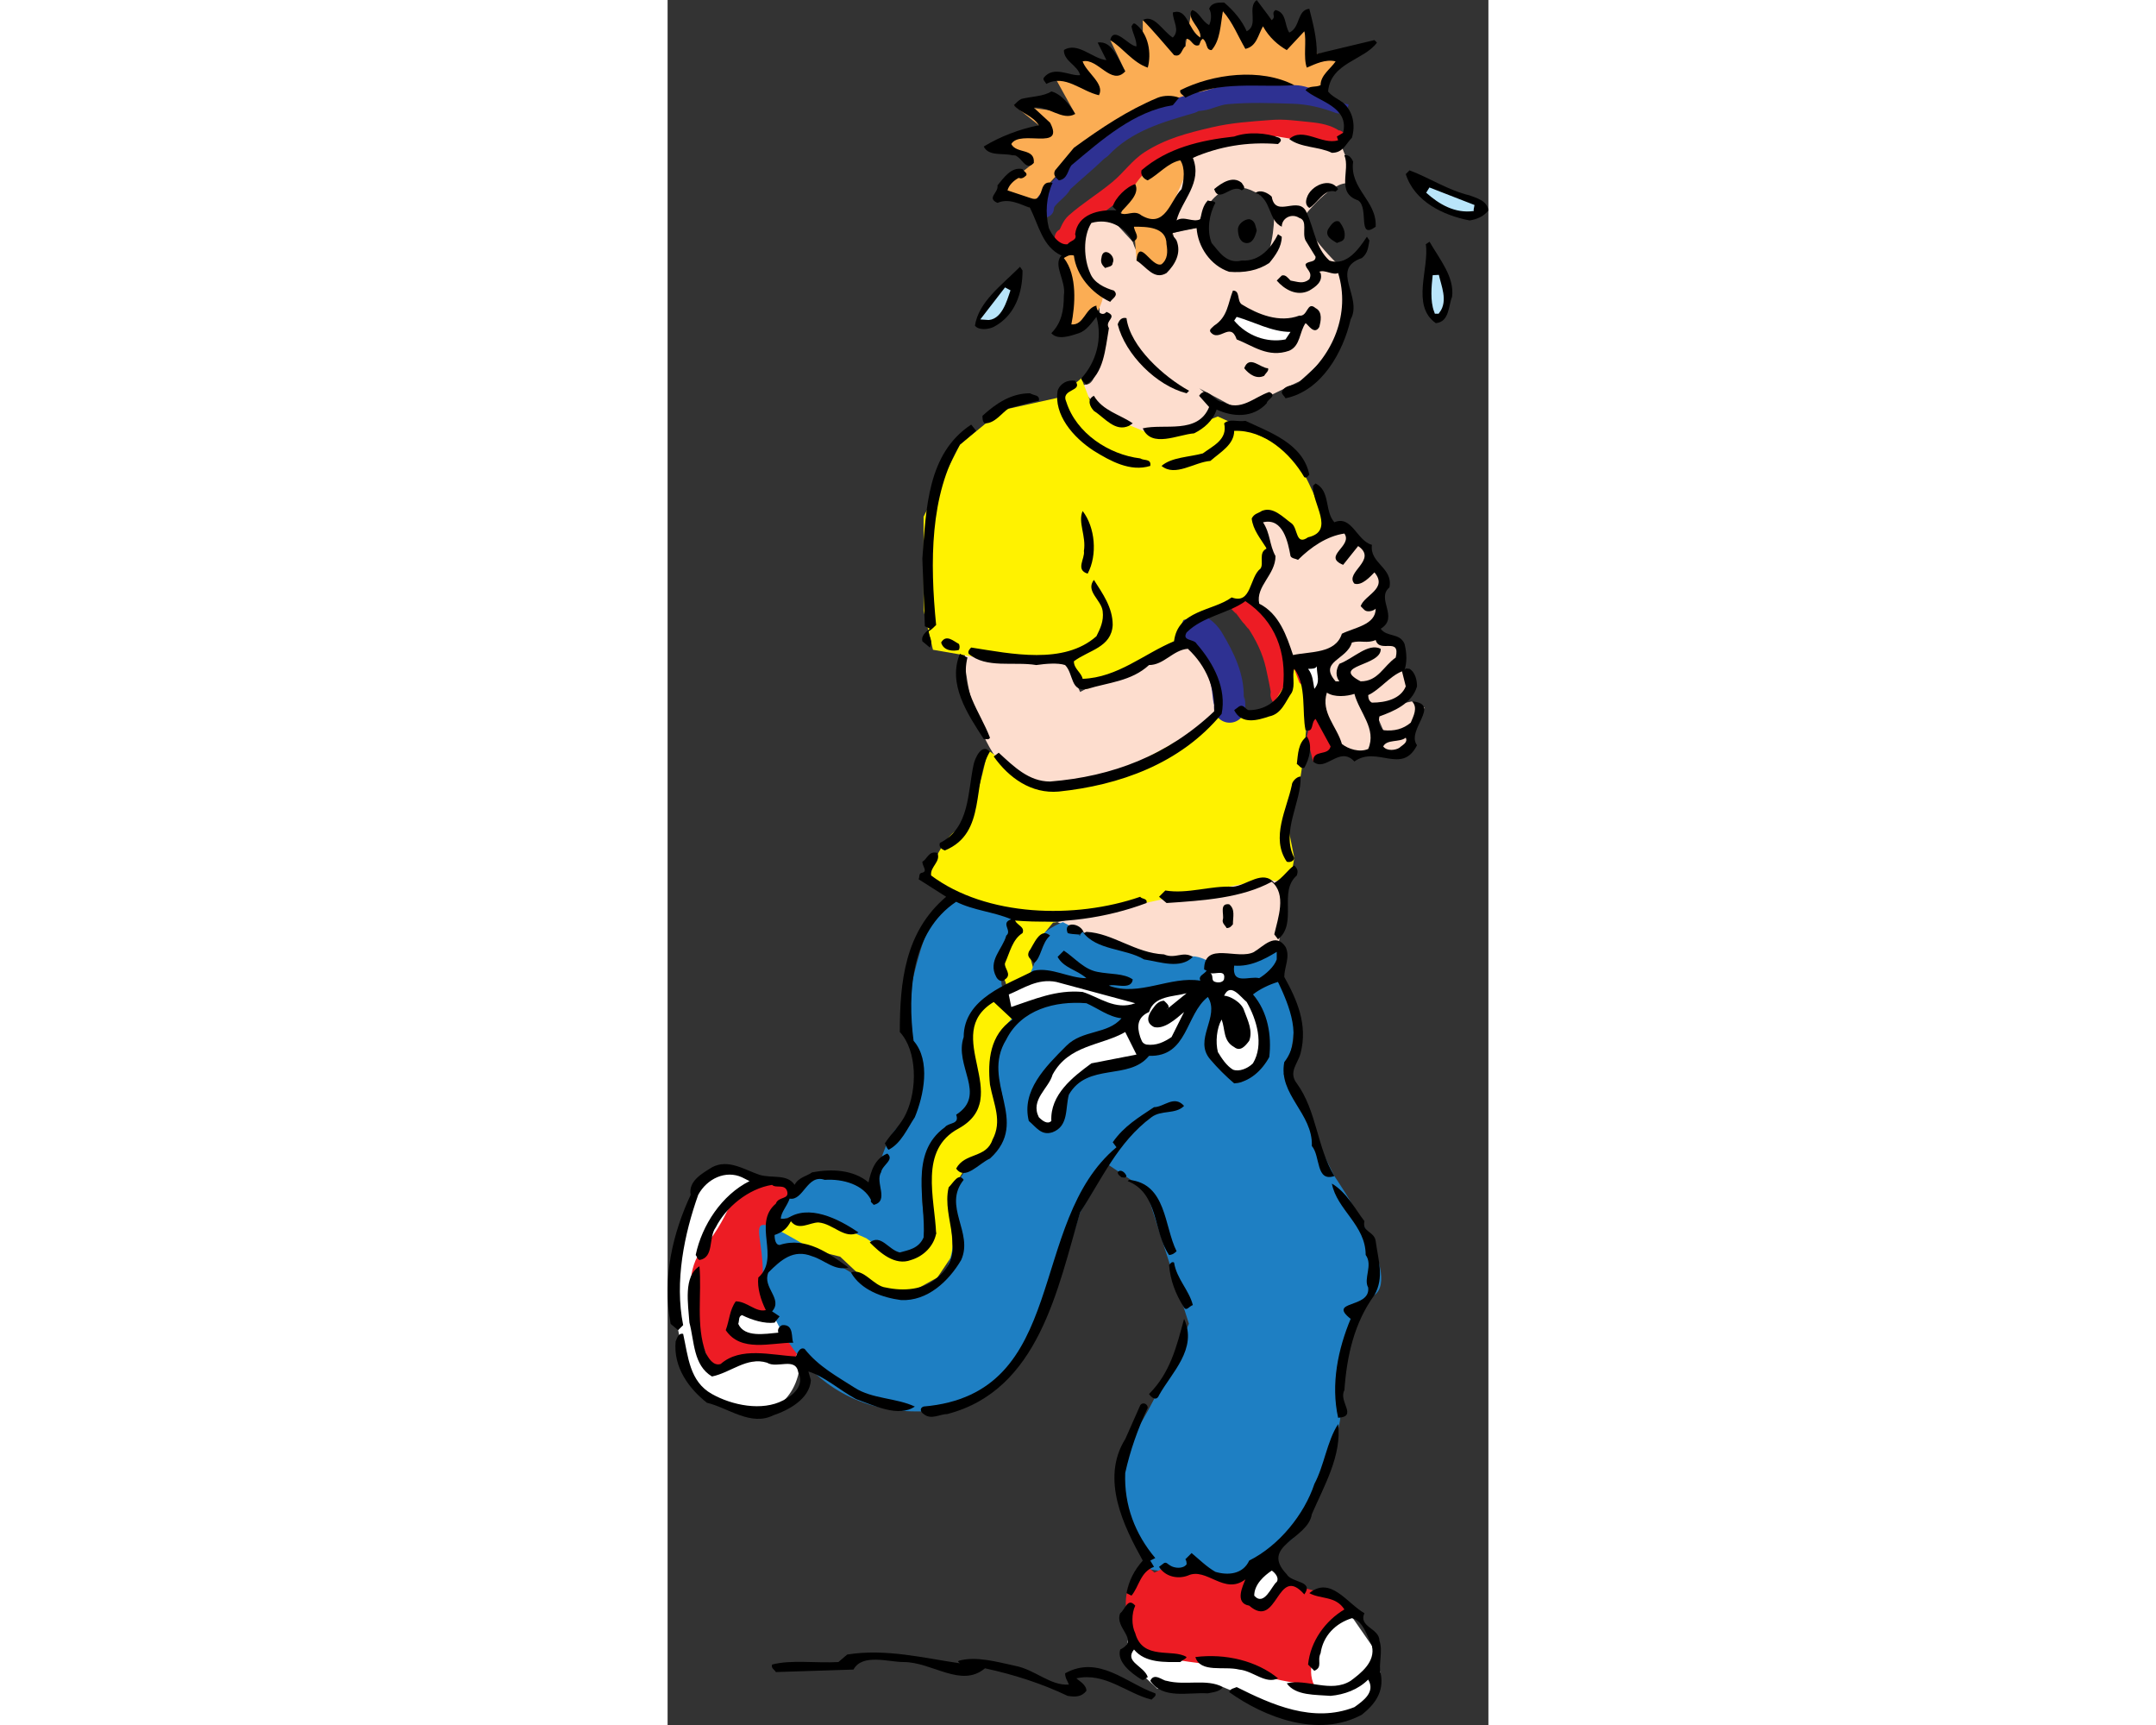 <?xml version="1.0" encoding="UTF-8"?>
<svg width="100mm" height="80mm" enable-background="new 0 0 236.145 496.22" viewBox="0 0 236.145 496.22" xmlns="http://www.w3.org/2000/svg" xmlns:xlink="http://www.w3.org/1999/xlink">
 <rect x="0" y="0" width="236.145" height="496.22" fill="#333333" stroke="none"/>
 <defs>
  <path id="g" d="m181.44 101.82c-4.283-1.603-5.953-7.708-3.736-13.639s7.49-9.438 11.772-7.835 5.954 7.708 3.736 13.639-7.49 9.435-11.77 7.835"/>
  <path id="d" transform="matrix(.937,.35,-.35,.937,43.685,-59.23)" d="m177.25 76.048h16.562v30.135h-16.562z"/>
  <path id="c" d="m192.1 76.099c-5.275 0-7.881-5.885-7.881-12.147s2.605-10.525 7.881-10.525 9.554 5.074 9.554 11.336-4.27 11.336-9.55 11.336"/>
  <path id="b" transform="matrix(.832,-.555,.555,.832,-3.659,117.44)" d="m177.08 48.8h30.049v31.925h-30.049z"/>
  <path id="a" d="m171.83,56.746s-5.585-7.025-9.908-2.702-8.105,16.213-8.105,16.213l5.403,6.305h10.809l5.405-6.305-.901-10.809"/>
  <path id="l" transform="matrix(.832,-.555,.555,.832,-10.028,101.2)" d="m150.74 51.341h22.733v31.637h-22.733z"/>
  <path id="k" d="m148.23 97.432c-4.286-1.601-5.958-7.708-3.74-13.638s7.488-9.438 11.773-7.835 5.956 7.709 3.736 13.639-7.49 9.437-11.77 7.834"/>
  <path id="j" transform="matrix(.937,.35,-.35,.937,40.038,-47.868)" d="m144.04 71.656h16.561v30.136h-16.561z"/>
  <clipPath id="i">
   <use xlink:href="#g"/>
  </clipPath>
  <clipPath>
   <use xlink:href="#d"/>
  </clipPath>
  <clipPath id="h">
   <use xlink:href="#c"/>
  </clipPath>
  <clipPath>
   <use xlink:href="#b"/>
  </clipPath>
  <clipPath id="f">
   <use xlink:href="#a"/>
  </clipPath>
  <clipPath>
   <use xlink:href="#l"/>
  </clipPath>
  <clipPath id="e">
   <use xlink:href="#k"/>
  </clipPath>
  <clipPath>
   <use xlink:href="#j"/>
  </clipPath>
 </defs>
 <path d="m192.55 214.97-6.61-10.81-2.04 7.69 1.8 7.21 6.85-4.09" fill="#ed1c24"/>
 <path d="m93.83,288.23s-9.817,1.502-7.791,14.861l3.828,13.961-9.007,7.882-4.805,5.933-1.202,10.207 2.403,13.81-3.602,4.807-5.405,1.801-6.606-3.603-15.613-7.808-10.567,1.199-4.684,3.966-.36,5.043 7.206-1.802 12.008,3.004 9.609,9.008 10.809,1.199 7.565-4.204 4.444-6.604-.6-12.61 1.801-8.405 3.003-4.806 7.205-4.201 2.402-8.409-1.802-16.214 1.802-8.405 3.363-4.563-3.964-5.045" fill="#fff200"/>
 <path d="m195.7,463.42s-19.294,14.787-9.684,21.392l-52.917-15.837-1.802,7.808 9.607,9.007 18.855-.481 17.173,7.086 16.214,1.802 9.604-6.006 2.405-6.844-2.522-7.928-6.92-10" fill="#fff"/>
 <path d="m112.16,265.26-13.285-.809s-4.204,12.251-3.003,14.77 1.802,4.807 1.802,4.807l7.686-4.807-1.44-5.404 6.964-8.405" fill="#fff200"/>
 <path d="m26.141 339.57s-3.529-5.703-11.935-2.701-13.812 30.624-13.812 30.624 4.804 33.629 9.607 34.228 15.613 5.404 15.613 5.404 12.01-1.802 12.61-16.213" fill="#fff"/>
 <path d="m36.499,390.69s-20.041.9-22.518,3.151-.901,0-.901,0-12.385-23.645-2.927-34.677 7.206-17.79 15.988-19.592c0,0 9.502-.267 9.232,2.478s-4.954,9.007-4.954,9.007l-1.351,10.133-2.251,6.981 2.927,7.431-.901,2.252-7.881-1.802-2.477,5.629s7.656,5.18 10.809,4.505c3.153-.676 6.08-1.126 6.08-1.126l2.252,3.152-.722,1.984" fill="#ed1c24"/>
 <path d="m140.08,294.31s-43.578-22.469-46.727,13.511c0,0 10.364,14.857-5.854,26.797-1.622,1.192-5.517,7.881-5.517,7.881s7.521,45.532-29.229,23.557-23.929-15.062-25.491,3.466c0,0 8.479,37.415 45.937,36.479 16.258-.404 9.683-1.802 9.683-1.802s17.79,5.092 35.804-55.437l8.107-13.693 10.809,7.205 12.384,38.507s-12.834,30.625-18.239,34.227c-5.403,3.604 5.855,36.255 5.855,36.255l12.069,1.984 15.402.809 14.862-11.575s14.952-30.624 13.511-36.029c-1.441-5.403 1.801-27.964 9.907-33.91s-11.529-34.229-11.529-34.229l-14.591-29.364s7.566-16.932-1.622-26.48c0,0 3.062-5.946-.361-8.648s-12.429,1.802-12.429,1.802v9.007s15.256,6.161 4.504,24.32c-5.069,8.557-10.473-7.206-10.473-7.206s-1.236-5.514.564-18.124-15.312,20.467-18.916,20.108-23.374.384-24.994,13.895-6.71,3.757-6.71,3.757l-.722-9.729c.01-.02 27.89-18.08 34.01-17.36" fill="#1e7fc3"/>
 <path d="m195.7 463.42s-14.188 11.709-9.684 21.392c0 0-13.061-1.126-22.293-5.404 0 0-27.021-1.575-28.822-6.305s-6.981-15.088 2.252-23.194l2.927 2.478 2.252-1.126 2.477 1.576 6.756-1.576 10.357 3.604 5.405-2.252-1.126 6.305 5.179 3.603 6.08-7.431 15.312 4.503 2.92 3.83" fill="#ed1c24"/>
 <path d="m183.9,61.25-9.368-1.802s1.483,36.369-22.338,6.125l-6.846,1.441s2.702,9.727-3.242,10.448-8.287-7.926-8.287-7.926l-4.323-4.684-7.205-3.603-4.504,9.908 6.306,14.637s1.801,24.635-3.604,24.816c-5.404.179 13.15,16.935 21.617,15.492s15.898-6.214 14.638-9.458-3.829-4.954-3.829-4.954l11.71,6.305 17.475-8.466 11.349-10.449 1.801-12.61v-8.107s-12.835-11.483-11.935-16.889" fill="#fdddce"/>
 <path d="m116.44,72.284-3.153,1.216s4.504,19.275.676,21.302-.45.676-.45.676l9.683-4.954s2.928-4.954 1.802-6.305-8.557-8.332-7.882-11.259" fill="#fbad54"/>
 <path d="m188.95 26.346 6.305-11.935-8.467 1.081-3.242-10.989-4.503 7.206-7.207-8.107-5.585 10.449-6.123-13.331-2.703 10.087-6.665-7.926-1.802 10.449-12.249-7.566v11.349l-9.368-5.584 4.324 9.007-17.656-6.125 10.09 12.971-13.286-6.215 6.44 11.62-17.655-2.522 7.207 5.764-12.44 6.305 10.989 4.504-9.638 7.656 8.558 5.314c0 1e-3 27.74-44.09 84.67-33.462" fill="#fbad54"/>
 <path d="m192.17,32.469c-3.983-1.534-8.149-2.504-12.386-2.63-6.218-.213-12.385-.424-18.633.126-2.337.21-4.35,1.378-6.714,1.772-.689.113-1.337.184-2.013.211 .211-.056.408-.098.619-.154-.521.269-1.013.549-1.576.718-8.951,2.589-18.028,5.151-24.629,12.189-.451.477-1.041.758-1.506,1.209-3.109,3.025-6.348,5.602-9.443,8.5-1.112,2.026-3.097,3.182-4.532,4.983-.211.252-.169.773-.366,1.167 .057-.112.114-.239.17-.351-.196,1.478-1.548,2.533-3.026,2.336-1.491-.198-2.532-1.549-2.337-3.027 .239-1.449.676-2.969 1.761-3.997 3.519-3.334 6.149-7.303 10.272-9.85 3.604-3.802 7.333-7.095 11.895-10.204 6.981-4.772 14.536-6.363 22.067-8.896 2.112-.028 3.981-.901 6.065-1.392 7.684-1.775 15.186-.845 22.771-.675 4.602.097 9.627,3.573 13.949,5.22 1.392.536 1.617-.196 1.082,1.196-.54,1.395-2.1,2.083-3.49,1.549" fill="#2e3192"/>
 <path d="m191.97,42.729c-1.154-.1-2.026-.886-2.984-1.436l.411.281c-1.802-.324-3.534-1.112-5.351-1.225-2.209-.112-4.433-.267-6.629-.378-6.517-.297-12.765.521-19.392,1.913-8.812,1.843-17.313,3.998-23.123,11.374-.255.308-.676.451-.945.746-.366.393-.647.815-1.055,1.182-4.49,4.038-9.346,7.106-13.962,10.766-.887,1.549-1.422,3.223-2.52,4.729-.845,1.154-3.082-.562-4.911-1.393-.492-1.42.254-2.956 1.675-3.433 1.407-.494 2.941.252 3.435,1.674-1.465-.168-2.125-3.335-4.49-.083 .971-1.887 1.606-3.971 3.236-5.434 4.054-3.603 8.417-6.179 12.61-9.668 3.35-2.772 5.588-6.22 9.317-8.615 6.022-3.855 12.245-5.446 19.069-7.051 5.855-1.393 11.456-1.717 17.283-2.167 3.786-.309 7.473.254 11.246.619 2.928.282 5.994.846 8.471,2.547l-.238-.239c1.463.324 2.378,1.775 2.068,3.223-.33,1.463-1.78,2.378-3.23,2.068" fill="#ed1c24"/>
 <g clip-path="url(#i)"></g>
 <path d="m173.44,199 .296,1.281c-.423-2.687-.972-5.264-1.576-8.008-.999-4.446-2.899-8.206-5.32-11.877 .112.209.211.42.323.631-.45-.619-1.025-1.152-1.38-1.844l.254.396c-.478-.423-.87-.931-1.225-1.465 .127.197.254.394.38.591-.464-.632-.887-1.295-1.28-1.983 .154.351.352.688.579,1.011-.466-.535-.79-1.154-1.156-1.745l.338.76c-.393-.547-.943-.957-1.364-1.478-1.575-1.914-1.31-4.757.619-6.333 1.913-1.59 4.756-1.309 6.333.605 .787.69 1.378,1.55 2.082,2.322-.226-.268-.465-.521-.688-.788 .619.591 1.139,1.238 1.506,2.013-.128-.451-.451-.732-.831-.972 2.097,1.957 3.743,4.349 5.08,6.868-.084-.126-.183-.237-.267-.366 2.534,3.322 3.631,7.264 4.657,11.33 .846,3.365 1.901,6.615 1.591,10.063-.28,2.477-2.517,4.251-4.981,3.969-2.47-.29-4.25-2.52-3.96-4.99" fill="#ed1c24"/>
 <path d="m145.71,184.47-27.022,14.591-4.503-9.908s-26.369.869-27.922-1.576c-2.524-3.962.9,32.201 17.114,37.604 0,0 37.29,3.603 56.023-19.815 3.9-4.87-11.77-28.21-13.69-20.89" fill="#fdddce"/>
 <path d="m180.3,192.4-8.018,13.419-11.033-2.927-1.848,2.477s-41.838,27.697-52.646,20.491-14.637-10.132-14.637-10.132-4.052,21.166-8.557,22.968c-4.503,1.801-9.007,13.961-9.007,13.961l20.041,9.458 24.995.901 18.194-3.241 21.438-3.965 19.817-1.802 1.261-7.205-2.162-10.809 3.964-12.61s4.143-24.319-.361-27.021" fill="#fff200"/>
 <path d="m152.82,176.51c1.268.31 2.353,1.07 3.408,1.801-.213-.154-.438-.295-.648-.45 1.604,1.098 2.926,2.491 3.94,4.18 3.476,5.813 6.39,11.822 6.236,18.592-.03-.352-.071-.716-.101-1.07 .101.605.211,1.225.31,1.83l-.042-.929c.239.959.309,1.942.283,2.928 0,2.491-2.014,4.503-4.504,4.503s-4.503-2.013-4.503-4.503v-.535c.125.367.236.717.364,1.083-.21-.676-.395-1.365-.59-2.041 .139.45.266.915.406,1.365-.507-1.436-.549-2.897-.746-4.391-.492-3.829-1.899-7.359-3.926-10.612l.337.506c-.365-.577-.745-1.167-1.025-1.801 .098.127.209.239.31.366-.45-.591-.902-1.182-1.466-1.673 .183.054.353.125.535.181-.381-.266-.774-.535-1.154-.802l.676.549c-.338-.253-.702-.478-1.067-.704 .026.056.07.1.096.155-2.348-.788-3.616-3.349-2.828-5.7 .78-2.38 3.34-3.65 5.69-2.85" fill="#2e3192"/>
 <path d="m98.649,263.91s1.352,5.855.226,6.305-3.829,12.835-2.478,13.736-13.511,9.232-10.358,19.14c0,0 6.079,16.438-5.179,21.843 0,0-11.259,6.53-6.531,28.147 0,0 0,16.214-17.113,3.153 0,0-20.942-9.908-25.445-4.504 0,0 1.351-9.683 5.629-10.134 0,0 10.358-9.907 21.617.451 0,0 3.603-16.889 8.332-18.465 0,0 8.558-13.511.676-28.373 0,0 5.056-36.881 14.861-36.705l15.763,5.39" fill="#1e7fc3"/>
 <path d="m172.51,252.99-27.812,5.179-32.537,7.09 20.942,9.458 25.221,2.702 11.708-.901 5.224-2.702s4.46-19.249 1.758-20.15" fill="#fdddce"/>
 <path d="m155.17,276.3s-2.702-1.577-5.18-1.126-16.888.675-36.253-9.908c0,0-6.981,2.477-6.981,6.305s-2.927,9.458-2.927,9.458l14.411,1.802 12.16,3.603 8.331-.901 13.962-2.701 3.603-4.729-1.126-1.126" fill="#1e7fc3"/>
 <g clip-path="url(#h)"></g>
 <g clip-path="url(#f)"></g>
 <path d="m145.6,63.726-11.42,1.487 .72,9.728 6.31,3.422 3.49-2.567 .9-12.07" fill="#fbad54"/>
 <path d="m148.41,44.136s1.802,17.114-5.403,19.816-13.512.9-13.512.9 3.6-18.915 18.91-20.716" fill="#fbad54"/>
 <path d="m194.04 42.425-19.097-3.243-18.419 3.152-5.405 3.063-8.105 18.555 9.187 1.622s6.485-21.617 22.338-6.125l9.368 1.802s8.646-10.809 13.15-8.107c2.159 1.296-1.802-7.656-1.802-7.656" fill="#fdddce"/>
 <path d="m158.32,119.8-16.214,6.305-19.455-7.926-3.603-9.368-6.666,5.584-16.214,3.603-12.069,9.908-10.453,20.73v27.022l2.702,11.258 18.239,3.153 18.69-1.801 7.567,9.908 24.859-13.69 2.701-6.125 17.834-5.404 6.486-11.709-1.8-14.23 4.504.719 5.405,9.007 9.007-4.503s-7.207-21.618-13.512-24.32c-6.31-2.71-18.02-8.11-18.02-8.11" fill="#fff200"/>
 <path d="m166.61,9.007c-1.441-3.242-3.604-5.764-6.484-8.286-1.802,0-3.604,0-4.324,1.801 .721,1.08.721,3.243 0,4.684-2.163-1.081-2.883-3.963-5.044-4.324-1.44,2.883 2.881,5.044 2.522,7.926-3.604-2.161-3.604-8.646-7.928-7.206 0,2.523 2.163,5.045 0,7.206-2.881-1.801-5.403-6.845-8.646-5.043 2.881,2.882 6.484,7.206 9.007,10.088 2.161.72 2.161-1.802 3.242-2.522 0-.721-.361-1.802.361-2.162 1.44,0 1.8,2.522 3.602,1.801 .361-.72.361-1.441 1.081-1.801 1.44,1.081.721,3.242 2.522,3.242 2.521-2.882 2.521-7.206 3.242-11.168 2.881,3.243 4.324,7.206 6.484,10.809 3.244-.72 3.604-3.963 5.045-6.485 1.802,3.242 4.323,5.404 6.846,6.845l5.044-5.404c.721,2.522-.361,7.566.721,10.449 2.521-1.081 5.404-2.522 8.286-1.801-1.44,2.161-4.324,3.963-4.324,6.845-1.44.72-3.242,0-4.322,1.442 3.603,3.242 12.61,4.683 10.809,12.249l-1.802,1.082 .361,1.081c-4.685,1.441-10.09-3.964-14.053-.36 3.244,2.522 8.648,2.162 12.251,3.964 3.242,0 3.962-2.523 5.764-4.324 1.082-3.604.36-7.566-2.521-10.088-1.44-1.081-3.242-1.802-4.324-3.243 .722-8.287 10.448-9.007 14.051-14.051l-.72-.721-16.573,3.963c0-4.684-1.08-8.646-2.162-12.97-3.603.36-2.521,5.404-5.765,6.846-1.44-2.162-.72-5.766-3.962-6.486-1.443,1.082.358,1.802-1.082,2.883l-4.33-5.768c-2.88,2.162.72,7.206-2.88,9.007"/>
 <path d="m133.46,7.566c.36,2.162 1.442,3.603 1.442,5.765-2.163,0-6.487-6.125-7.566-1.802 3.602,2.162 6.484,6.485 10.809,7.926 1.079-3.963.359-9.728-3.604-12.61-.72-.359-.72.361-1.08.721"/>
 <path d="m123.73,12.25 2.522,5.044c-3.963-.36-8.287-5.404-12.251-2.883 0,3.243 3.964,4.324 4.685,7.206-2.883.36-7.566-2.882-10.448.721-.36.721.359,1.081.72,1.802 5.404-2.882 10.09,2.162 15.134,3.242 1.801-3.242-3.604-6.485-4.686-9.728 4.324-1.081 8.287,7.206 12.252,2.882-1.78-2.881-3.58-9.006-7.91-8.286"/>
 <path d="m147.51,25.942c-.361,1.08 1.079,1.44 1.44,2.161 9.728-5.043 21.256-2.882 31.346-3.603-9.73-5.044-23.42-3.242-32.79,1.442"/>
 <path d="m101.76,28.463c-.722.36-1.441,1.081-2.162,1.801 1.802,2.162 5.405,2.882 7.207,5.764-5.405,1.082-11.17,3.244-15.854,6.126 1.442,2.882 5.404,1.802 8.288,2.522 2.521-.361 3.602,5.043 6.124,2.161 .36-4.323-5.044-2.522-6.484-5.405 2.521-4.323 15.491,2.162 11.169-6.125l-4.685-4.324c3.963-.72 8.287,3.964 11.891,1.802-1.442-2.522-3.964-5.765-6.847-6.485-2.16,1.443-5.76,1.443-8.64,2.163"/>
 <path d="m111.48,49c-.722,1.441.36,2.163 1.08,2.883 2.522-.361 2.522-2.883 3.603-4.323 9.007-7.566 18.014-15.493 29.184-17.294l1.802-2.162c-1.802-.72-4.324-.72-6.126,0-8.646,3.604-16.213,8.648-24.139,14.412l-5.39,6.484"/>
 <path d="m194.71,44.677c1.801,4.323-2.523,10.809 3.961,12.97 3.244,2.162-.359,11.53 5.046,7.566 .358-7.566-7.566-10.809-6.486-18.735-.36-.721-1.08-2.162-2.52-1.801"/>
 <path d="m212.37,50.081c2.521,7.926 10.81,11.89 18.376,13.331 2.16-.361 3.961-1.081 5.403-2.883-.36-2.882-3.603-3.603-5.403-4.323-6.126-1.441-11.531-5.043-17.296-7.206l-1.08,1.081"/>
 <path d="m157.24,54.404c1.441,4.323 5.045-1.801 7.927.36 1.441-.721.36-1.441 0-2.162-2.53-2.161-5.77.001-7.93,1.802"/>
 <path d="m183.9,56.926c-.36,1.082-.36,2.163.72,2.883 2.162-1.081 4.324-5.765 7.566-4.684l.722-.72c-2.16-3.604-7.93-1.082-9.01,2.521"/>
 <path d="m231.82 59.809-12.971-5.044c3.6 3.242 7.93 5.764 12.97 5.044" fill="#fff"/>
 <path d="m231.82 59.809-12.971-5.044c3.6 3.242 7.93 5.764 12.97 5.044z" fill="none" stroke="#b9e5fa" stroke-width="1.802"/>
 <path d="m169.13,55.485c4.683,1.801 3.603,7.926 7.566,9.728 0-2.522 2.881-3.963 5.043-2.522 2.521.721.72,4.324 1.802,6.486l2.882,4.683c0,1.802-2.162,1.082-2.882,2.162 0,1.441 2.162,2.162 1.08,4.324-1.802,1.441-3.242.72-5.404.36-.72-.72-1.441-1.802-2.521-1.442l-1.443,1.442c2.163,2.522 5.766,4.684 9.368,2.882 1.802-1.081 3.964-2.522 3.242-5.044l-.358-.36c1.44-.721 3.962,1.08 5.404.36 3.603,11.529-1.442,23.78-10.809,30.986-1.442,1.801-4.325.72-5.404,3.242 0,.72.72,1.081 1.079,1.801 10.449-2.161 16.574-13.331 18.736-22.698 3.603-6.484-6.126-14.412 3.242-17.654 1.802-1.441 1.802-3.243 2.162-5.043l-.721-1.082c-2.162,3.242-5.766,8.646-10.81,6.846-3.963-3.604-4.324-9.008-6.484-13.691-2.162-5.404-9.007,1.801-10.089-4.683-1.09-1.08-3.25-2.161-4.69-1.08"/>
 <path d="m164.09,65.933c0,1.442.358,3.603 2.16,3.964 2.162.36 2.884-2.162 3.244-3.603-.36-1.081-.36-2.882-2.162-3.243-1.44,0-3.24,1.442-3.24,2.882"/>
 <path d="m190.03,65.933c-1.08,2.162 1.441,3.244 2.522,3.964 .72-.361 1.802-.361 2.163-1.442 .358-1.801-.361-3.242-1.443-4.683-1.44-.721-2.52,1.08-3.24,2.161"/>
 <path d="m218.13,70.257c1.079,6.846-4.324,17.655 2.881,22.699 3.963-.36 3.604-5.044 4.683-7.566 .723-5.765-3.602-10.809-6.484-15.854l-1.08.721"/>
 <path d="m124.81,74.22c-.359,1.441.36,2.162 1.082,2.883 .72-.361 2.162-.361 2.162-1.442 1.09-2.161-2.88-5.044-3.24-1.441"/>
 <path d="m88.425,93.676c1.082,1.441 3.964,1.081 5.405.36 6.125-3.242 8.287-9.728 8.287-16.213l-.721-1.082c-5.407,5.405-11.893,10.089-12.975,16.935"/>
 <path d="m221.37,89.352c2.161-2.882.359-6.845-.361-10.088-.36,3.243-.72,7.206.36,10.088" fill="#fff"/>
 <path d="m221.37,89.352c2.161-2.882.359-6.845-.361-10.088-.36,3.243-.72,7.206.36,10.088z" fill="none" stroke="#b9e5fa" stroke-width="1.802"/>
 <path d="m91.668,91.154c3.603.36 5.044-4.684 6.124-7.926l-6.124,7.926" fill="#fff"/>
 <path d="m91.668,91.154c3.603.36 5.044-4.684 6.124-7.926l-6.124,7.926z" fill="none" stroke="#b9e5fa" stroke-width="1.802"/>
 <path d="m129.5,93.316c2.163,8.646 11.17,17.654 19.817,19.816l.718-.72c-7.205-3.964-16.932-12.61-18.014-20.897-1.45-.359-2.17.722-2.53,1.803"/>
 <path d="m165.89,105.93c1.44,1.802 3.603,3.242 5.763,2.162 .36-.721 1.442-1.441 1.082-2.162-2.16,0-5.4-3.97-6.84,0"/>
 <path d="m112.2,112.41c-1.08,6.845 4.325,13.331 10.45,17.293 4.684,2.883 10.448,6.125 16.213,4.324 .358-2.162-1.802-1.441-2.884-2.162-9.007-1.08-18.375-7.206-21.256-16.213-1.802-3.964 5.044-2.882 2.522-6.125-2.15-.35-4.32.73-5.04,2.89"/>
 <path d="m159.76,115.65c-2.522,0-4.683-5.044-6.846-1.802l2.883,3.242c-3.242,7.928-12.972,4.685-19.095,6.126 2.52,5.765 10.086,1.802 14.771,1.44 2.881-1.44 5.404-3.603 6.484-6.845 4.683,2.162 10.448,2.522 14.412-1.802 0-1.081 3.242-2.162.721-3.243-4.31,1.43-8.27,5.76-13.32,2.87"/>
 <path d="m90.587,119.62c0,.721 0,1.801.721,2.162 2.883,0 4.685-2.883 6.845-4.324 2.882-.721 6.485-1.802 8.648-2.163 .359-1.801-1.442-1.44-2.522-2.161-5.405-.01-9.73,2.87-13.693,6.48"/>
 <path d="m122.65,118.18c3.242,2.162 6.124,6.124 10.087,4.322l1.081-.719c-3.604-2.523-8.647-3.603-11.168-7.927-2.16,1.08-1.08,3.24 0,4.33"/>
 <path d="m160.12,121.78c1.079,4.683-3.243,6.485-6.126,8.646-3.965,1.081-9.009,1.081-11.89,3.603 3.963,3.242 9.368-1.08 14.051-1.441 2.883-2.522 6.846-4.685 6.846-8.646 8.646-.361 16.213,6.484 20.177,13.33 .721.361 1.08-.36 1.44-.719-1.802-9.007-11.528-12.251-18.375-15.494-2.15.36-4.68-.72-6.12.72"/>
 <path d="m73.293,160.69 .721,19.456 1.442.721c-1.442,1.08-2.524,2.162-2.163,3.603l2.163,1.802c1.08-1.802-.361-3.242-.361-4.683 .72-.361 1.441-1.083 2.162-1.802-1.8-18.015-1.8-37.472 6.846-51.884l4.684-3.961-1.441-1.801c-12.612,8.28-12.972,24.13-14.053,38.54"/>
 <path d="m119.77,158.53c.359,2.161-2.521,5.404 1.082,6.486 2.881-5.404 2.16-13.332-1.443-18.014-1.44,3.23 1.08,7.19.36,11.52"/>
 <path d="m78.698,184.83c.72,2.521 3.602,2.521 5.042,2.162 .361-.361.361-1.443 0-1.802-1.44-.72-3.601-2.88-5.042-.36"/>
 <path d="m90.947,212.57c.721,0 1.442.36 1.802-.359-2.882-7.566-8.647-14.053-6.484-23.06l-2.163-1.08c-3.603,8.65 2.163,17.3 6.845,24.5"/>
 <path d="m181.02,219.78c.721.361 1.082,1.442 2.162,1.082 1.44-2.523 2.522-6.487.721-9.007-2.52,1.8-2.52,5.05-2.88,7.93"/>
 <path d="m88.066,219.78c-1.801,8.289-1.082,18.376-9.729,22.7-.36,1.08.361,1.802 1.441,2.161 12.25-5.046 7.565-19.458 12.97-28.464-2.521-2.53-4.323,2.16-4.682,3.6"/>
 <path d="m179.58,225.9c-1.44,6.847-6.126,15.133-1.44,21.98 1.08.359 2.162-.363 2.162-1.083-3.964-7.564 2.16-16.213 1.802-23.419-1.08,0-2.52,1.44-2.52,2.52"/>
 <path d="m73.293,247.88c0,1.439 1.801,2.882-.361,3.241-.72.362-.36,1.08-.72,1.802l7.926,5.045c-11.889,10.087-13.331,24.499-13.331,38.91 5.045,5.404 5.045,16.572 1.802,23.42-1.44,3.243-4.324,5.763-6.125,8.648 .36.358.36,1.079 1.081,1.801 3.604-1.801 5.404-6.125 7.566-9.37 2.523-6.125 4.683-16.213-.36-21.976-1.802-13.69-.72-31.346 12.25-39.994 5.045,2.522 10.809,2.885 15.854,5.045-3.243,1.08.36,3.244-1.441,4.683-1.082,3.965-5.405,7.206-2.883,11.889 .36.722 1.442,1.802 2.522.722 2.162-1.439-.36-3.241 0-4.684 1.441-3.244 2.162-6.846 5.044-8.648 .72-1.802-1.441-2.16-2.162-3.603 13.331,1.083 26.302-.718 37.83-5.042 .361-1.442-1.44-1.08-1.802-1.801-18.733,6.485-44.314,5.764-60.168-6.125-.358-2.523 2.884-3.962 1.802-6.485-2.529-.72-2.89,1.8-4.331,2.52"/>
 <path d="m174.54,254c-3.242-3.961-7.926.722-11.891,1.084-6.484-.363-12.969,2.16-19.454,1.08l-1.802,1.801 2.161,1.801c10.809-.721 21.618-1.442 30.265-6.125 4.324,3.603 1.802,10.45.721,15.133l1.081,1.439c5.765-4.683 0-13.69 5.404-18.374 .36-1.08.36-1.801-.72-2.882-1.8,1.08-3.24,3.6-5.76,5.04"/>
 <path d="m159.76,264.45c-.361,1.08.721,1.801 1.079,2.522 1.082,0 1.443-.721 1.802-1.08 0-2.164.723-4.324-1.079-5.767-2.88-.35-1.44,2.89-1.8,4.33"/>
 <path d="m115.09,268.42c1.518.506 5.026.274 3.242.721l1.08-1.08c3.964,5.404 12.252,4.683 17.655,7.927 4.683.721 10.449,2.882 14.051-.721-2.882-1.802-5.044.721-8.287-.722-8.286-.358-14.771-6.125-22.337-6.484l-.721.359c-.71-2.9-6.11-3.62-4.67-.01"/>
 <path d="m103.92,273.82c-.721,1.802 1.081,2.164 1.44,3.244 2.162-1.442 2.162-5.763 4.685-7.927-2.88-2.52-4.68,2.53-6.12,4.69"/>
 <path d="m168.77,273.82c-4.683,2.523-14.412-3.241-14.412,5.046l.723.358c-.723,1.084-2.522,1.442-1.802,2.885-8.648-1.442-17.655,4.684-26.303,1.439 1.44-.721 6.485,1.442 6.846-1.801-2.521-1.802-6.484-1.439-10.088-2.161-3.963-.721-6.484-3.965-9.729-6.125l-1.802,1.802c1.802,3.244 5.404,3.603 8.288,6.125-5.044,0-10.089-3.244-15.133-2.164-7.566,3.965-20.176,7.928-20.176,19.099-2.882,8.286 6.846,16.571-2.162,22.335 1.081,2.885-2.161,2.164-3.242,3.604-10.449,7.567-5.405,21.258-6.125,31.708-1.442,3.24-4.325,3.603-6.847,4.321-3.242-.719-5.404-5.405-8.646-2.883 2.882,2.883 7.206,6.848 11.89,5.046 3.603-1.081 6.484-3.965 7.205-7.568-.36-10.088-5.044-24.137 6.484-30.262 16.214-9.008-5.403-27.022 10.089-36.392l5.405,5.045c-6.486,4.324-7.207,11.889-6.486,18.736 1.081,5.763 3.602,10.446.721,15.85-1.801,5.405-7.927,3.604-10.449,8.29 2.521,3.604 6.486-1.442 9.728-2.885 11.889-10.809-2.882-21.977 4.684-34.228 4.323-8.646 14.052-11.168 23.059-10.446 3.242,1.438 6.484,3.962 10.088,4.324-3.964,4.683-11.17,3.24-15.853,7.923-6.126,6.126-12.971,12.974-10.809,21.618 2.161,1.802 3.603,4.324 6.845,3.243 4.685-1.801 3.603-6.847 4.685-10.809 5.405-9.365 17.293-3.961 23.058-11.167 11.17.358 10.449-11.893 16.934-16.935 3.604,5.764-4.323,12.248.721,18.015 2.163,2.522 4.324,4.683 6.846,6.843 4.324-.358 7.927-3.603 10.089-7.564 .72-6.125-.36-12.969-4.685-18.015 1.801-1.442 4.685-2.882 7.206-3.603 3.242,6.847 7.205,16.213 1.802,23.061-1.802,9.365 8.287,14.771 7.927,24.136 2.521,2.886 1.08,10.45 6.484,8.648-5.044-8.286-5.044-18.735-10.809-26.663-2.521-3.24.36-5.763 1.082-8.645 2.16-8.286-1.082-15.492-4.685-21.979 0-2.882 1.801-5.763.359-8.645-2.88-4.34-6.49-.02-9.01,1.42"/>
 <path d="m163,277.78c-.72,5.763 4.324,2.881 7.205,3.603 1.802-1.08 4.324-3.244 5.044-5.404v-2.164c-3.59,2.16-7.55,4.32-12.24,3.96" fill="#1e7fc3"/>
 <path d="m156.16,279.95c1.081.721 0,2.163 1.44,2.522 1.082.359 2.524,0 2.524-1.08 .36-2.52-2.52-1.08-3.96-1.44" fill="#fff"/>
 <path d="m98.153,286.07 .722,3.604c6.484-2.161 12.971-5.046 20.535-4.324 4.686,1.442 9.368,5.404 15.133,3.244l-22.697-6.126c-5.4-1.07-9.36,1.81-13.687,3.61" fill="#fff"/>
 <path d="m160.12,286.43c1.44,0 5.043,1.802 5.765,4.324 1.079,2.882 2.521,5.767 1.44,8.648-1.082,1.438-2.522,3.24-4.324,1.802-3.242-1.802-2.521-5.046-3.604-7.928-1.44,2.522-1.802,6.484-1.079,9.366 1.079,1.802 2.52,3.966 4.321,5.046 1.802.721 4.324-.359 5.766-1.802 3.242-5.404 1.082-12.61-1.801-17.655-1.8-1.45-4.69-5.77-6.49-1.81" fill="#fff"/>
 <path d="m138.5,291.12c-3.242,1.439-3.602,3.962-2.522,7.206 .361.718.361,1.801 1.802,2.16 2.884.358 5.044-.722 7.205-2.16l3.604-7.206c-2.521,2.16-5.765,5.042-8.646,4.32-2.883-1.438-1.442-3.962 0-5.763 .721-1.08 1.8-1.802 2.881-1.802 .721.722 2.161,1.802.721,2.522l5.767-4.683c-3.95,1.07-9.35.71-10.8,5.4" fill="#fff"/>
 <path d="m162.64 292.2 1.45 4.68-1.45-4.68" fill="#fff"/>
 <path d="m110.76,309.13c-1.08,3.962-6.484,7.206-3.962,12.247 1.08,1.081 2.521,2.164 3.602,1.081-.359-7.565 6.126-12.61 11.529-16.572l12.972-2.522-3.242-6.485c-6.85,3.96-16.21,3.6-20.9,12.25" fill="#fff"/>
 <path d="m128.06,328.58 1.08,1.441c-25.94,21.618-13.331,70.979-55.484,74.582-1.082.358-1.082,1.439 0,2.16 2.16,1.802 4.683,0 6.844,0 26.303-6.847 31.705-36.029 38.191-58.006 6.124-9.369 10.809-20.178 20.535-27.385 2.884-2.159 6.847-.721 9.368-3.239-2.881-3.245-5.765.358-8.646.358-4.32,2.9-8.64,5.42-11.88,10.1"/>
 <path d="m57.801,340.12c-4.324-3.603-10.448-3.962-16.213-2.881-1.44,1.079-3.962,1.438-5.044,3.603-2.162-3.244-6.485-1.802-10.088-2.882-4.323-1.442-9.007-4.687-13.691-2.164-2.882,1.802-6.845,3.966-6.125,7.928-5.044,10.809-8.287,23.777-5.765,37.109l2.162,1.801 1.441-1.438c-2.522-12.61.36-26.305 4.324-37.472 2.522-4.684 7.926-7.206 12.61-5.047l2.161,1.085c-7.926,3.962-13.691,12.609-15.492,21.255 .36.361.36,1.08 1.081,1.442 4.324-.721 2.522-6.484 4.685-9.37 2.882-5.763 9.367-11.167 16.213-12.247 1.081,1.08 3.603-.363 4.323,1.801 .721,2.523-2.522,1.439-3.243,3.604-6.846,5.764 1.441,15.492-5.044,21.255-.36,2.886.722,6.487 2.162,9.37-2.882.721-5.404-2.523-8.646-2.523-1.802,2.523-1.802,5.404-2.882,8.286 4.323,6.484 12.97,3.603 19.455,3.603-.72-1.079.36-5.403-3.242-5.041-.72.358-1.442,1.079-1.082,2.16-3.963.358-9.727,1.441-11.529-2.522 .36-1.081 0-2.16 1.082-2.523 2.881,1.442 6.484,2.523 9.367,2.163l1.442-1.8-2.162-1.443c3.242-3.604-2.882-6.843-1.082-11.167 3.604-3.604 7.206-6.848 12.61-4.685 3.603,1.081 6.485,4.321 10.449,3.241-5.404-3.962-12.25-9.007-19.816-6.484-1.082,0-1.442-1.442-1.442-2.882 2.162-.721 3.603-1.801 4.684-3.966 2.162,2.886 5.404.363 7.926.363 4.323.359 7.566,5.042 11.529,2.882-5.764-3.963-14.412-8.286-20.536-3.963h-1.801c0-1.801 1.801-3.603 2.522-5.767 3.963.722 5.044-7.205 10.088-5.403 5.404-.359 11.169,1.442 13.331,5.767-.36.718.722,1.08.722,1.438 4.683-1.08.359-6.484 2.161-9.365 .36-2.164 3.964-3.604 1.802-5.405-3.606,1.43-4.687,5.03-5.407,8.28"/>
 <path d="m129.5,337.23c0,.721.72,1.079 1.081,1.438 .721,0 1.082.363 1.44-.358-.36-1.08-1.8-2.16-2.52-1.08"/>
 <path d="m77.616,367.5c-3.962,3.603-9.727,3.965-14.771,2.886-3.603-.363-6.486-5.768-10.088-4.324 2.882,5.041 9.007,7.205 14.412,7.926 7.565.359 13.691-5.403 17.294-11.529 3.603-7.927-5.405-15.492.72-23.06-1.442-2.16-2.882.721-4.323,2.163-2.162,8.99 5.765,18.72-3.244,25.93"/>
 <path d="m132.38,339.76c9.007,3.603 7.205,14.411 11.891,21.255 .718,0 1.44-.359 2.16-1.08-3.604-7.206-2.883-19.458-13.691-20.537l-.36.36"/>
 <path d="m191.11,340.47c1.44,7.568 9.727,11.893 9.727,20.538 2.162,2.881-.72,6.847.722,9.37 .72,6.121-11.891,3.602-5.044,9.007-3.603,8.645-5.765,18.732-3.603,28.46 5.763-.358 0-4.683 1.802-7.926 .719-10.088 2.881-19.455 8.646-27.381 2.882-5.046 1.081-10.088.361-15.492-.361-2.882-3.964-2.522-3.244-5.768-2.53-3.24-5.06-8.28-9.38-10.81"/>
 <path d="m144.27,363.89c.358,4.325 1.8,8.289 4.321,12.252 .723,1.08 1.44-.359 2.522-.722-1.082-4.324-4.684-7.564-5.403-12.248-.72-.36-1.08.36-1.44.72"/>
 <path d="m6.279,380.47c1.441,5.405 1.081,12.248 6.485,15.493 5.404-1.081 10.088-5.764 15.853-3.962 2.882,1.802 8.286-1.802 9.008,2.881 1.801,3.604-1.442,6.484-4.324,7.928-6.125,3.241-14.772,1.439-20.537-1.802-6.485-3.604-6.845-10.809-8.287-17.297-1.441-.358-1.801,1.443-2.162,2.164-.72,7.565 3.963,13.689 9.008,17.651 6.125,1.443 12.609,6.848 19.095,3.604 4.324-1.439 10.448-4.683 10.809-10.088l-.721-2.522c4.684,1.443 9.007,5.405 13.691,7.928 5.045,1.802 12.25,5.403 16.934,2.164-5.404-2.522-12.25-2.164-17.294-5.405s-10.448-6.126-14.411-11.171c-1.441-.721-2.162,1.443-2.523,2.164-7.205-.362-15.853-2.885-21.617,2.16-2.162.721-3.603-1.802-4.323-3.244-2.882-7.923-1.081-16.932-1.802-24.857-4.683,2.89-3.242,10.81-2.882,16.22"/>
 <path d="m138.5,401c.72,1.081 2.163,2.16 2.883.358 3.602-6.484 11.17-13.331 7.205-21.976-2.15,7.93-3.95,15.5-10.08,21.62"/>
 <path d="m131.66,413.97c-7.207,11.53-.361,25.221 5.044,34.949-2.524,2.882-3.965,5.764-4.686,9.366l1.441.722c2.162-2.523 2.521-6.848 6.486-8.286l-1.081-1.802 1.44-.722c-5.765-6.847-9.007-15.133-8.646-24.499 1.44-6.484 3.602-12.609 6.484-18.735 0-1.081-1.44-1.802-2.163-.721l-4.31,9.73"/>
 <path d="m186.06,426.94c-2.881,8.649-10.087,17.656-18.733,21.98-1.802,3.962-6.126,4.324-9.729,3.24-2.52-1.438-4.683-3.603-6.844-5.404l-1.802,1.802c.361.362.361,1.083.361,1.442-1.082,1.442-3.604,1.08-4.686.359-.72-.359-1.081-1.08-1.802-.719l-1.44,1.081c1.802,2.881 5.403,3.603 8.287,2.522 5.405-2.522 10.449,5.764 16.572,1.08-.72,1.801-3.242,6.844 1.082,7.564 8.286,7.206 7.925-12.248 15.853-3.239 2.881-3.966-3.604-3.245-5.044-5.768-7.928-8.286 6.124-10.088 7.206-17.293 3.603-8.286 8.646-16.935 7.566-25.942-3.25,5.06-3.97,11.9-6.86,17.3"/>
 <path d="m168.77,459.01c2.882,3.243 5.044-2.883 6.484-3.962 .722-1.084-.358-2.522-1.44-3.244-2.16,1.44-5.04,3.96-5.04,7.2" fill="#fff"/>
 <path d="m184.62,458.29c3.242,1.801 7.566.722 10.09,4.684-5.405,3.243-9.729,9.007-10.45,15.854l1.801,1.802c2.523-1.081.722-2.881 1.802-5.045 .722-5.043 4.324-8.646 9.008-10.088 3.243.721 4.324,5.045 5.765,7.926 1.082,4.685-3.242,7.928-6.124,10.088-5.765,3.604-12.61-.721-18.375.723 2.521,3.602 8.286,3.243 12.61,3.602 3.964-.358 7.925-1.802 10.809-4.683 2.162,3.604-1.441,6.126-3.964,7.928-11.889,4.683-23.779-.722-33.867-5.768-.721.362-1.802.362-2.161,1.443 10.087,7.205 25.58,13.331 38.19,6.484 3.603-2.882 6.484-6.484 5.404-11.89-.721-2.164.72-6.484-.36-9.369 0-3.604-6.126-3.962-4.324-7.924-5.05-2.88-9.73-10.8-15.86-5.76"/>
 <path d="m130.22,464.06c-1.802,4.32 5.765,7.565 0,10.446-1.08,3.604 3.243,6.847 6.126,8.648 .721.358 1.08-.362 1.802-.721-1.081-3.245-6.846-4.324-3.965-7.928 3.243,3.966 9.009,3.604 13.333,3.604 .72-.722 1.44-.722 1.802-1.439-3.965-2.522-12.61,1.081-14.773-6.847-1.081-2.16-1.081-5.764 0-7.928-2.16-2.52-2.88,1.08-4.32,2.17"/>
 <path d="m49.154,478.11c-6.485.362-13.691-.722-19.095.721-.36,1.081.72,1.443 1.081,2.16l22.338-.717c2.522-4.687 10.088-2.164 14.412-2.164 8.287,0 16.574,7.567 23.419,1.802 8.286,1.8 16.213,4.324 23.779,7.926 2.162.359 3.964.359 5.404-1.441 0-1.802-2.162-2.883-2.884-3.604 8.288-1.802 14.412,4.324 21.617,6.126 .723-.722 1.443-1.081 1.082-1.802-8.287-2.881-16.212-11.167-25.941-5.764 0,1.439.722,2.16 1.082,3.241-5.404.362-9.729-4.32-15.493-5.405-5.044-1.079-11.169-2.881-16.214-1.438-.358.358 0,.358.361.721-10.088-1.443-21.257-4.324-32.426-2.522l-2.524,2.15"/>
 <path d="m151.84,476.67c1.443,4.683 8.289,2.519 12.61,3.604 3.964.358 7.566,4.32 11.17,2.519-6.13-5.04-15.14-7.21-23.78-6.12"/>
 <path d="m138.87,483.51c3.604,5.405 10.809,3.245 16.572,3.604 1.442-.358 3.243-.358 4.324-1.802-4.683-2.522-10.809-.358-16.214-1.802-1.08,0-3.6-2.52-4.68,0"/>
 <path d="m160.12 174.74" fill="#ed1c24"/>
 <g clip-path="url(#e)"></g>
 <path d="m136.34,49c-.361,1.441.721,2.522 1.802,2.883 3.242-1.801 5.765-5.044 9.368-5.765 1.44,2.162 1.079,5.765.359,8.287-3.243,3.242-4.684,11.529-11.529,7.566-2.163-1.802-4.324.36-6.126-.721 2.163-2.522 5.765-5.404 4.324-8.286-2.522.72-5.765,3.962-6.484,6.484l1.08,1.081c-5.043-.36-11.169,1.081-11.889,6.846 .72,1.802-1.442,1.802-2.162,2.882-2.522.36-4.685-2.882-5.404-4.684-1.082-4.324-.722-9.007 1.08-12.97-4.684-1.082-1.802,6.125-6.484,4.323l-6.486-2.161c.36-1.441 1.802-2.882 3.242-3.603 .722.359 1.442,0 2.163-.721 .359-.721-.721-1.08-1.081-1.802-3.242-.72-5.404,2.523-7.206,4.684 .36,2.162-3.242,3.603 0,5.044 3.242-1.442 6.485.36 9.368,1.441 2.522,5.043 3.603,11.169 9.007,13.691-2.522,2.883 1.441,7.206.72,11.53 0,4.323-.72,7.926-3.603,10.808 1.801,2.162 5.765.721 7.927,0s3.603-2.882 5.044-4.684c1.801,6.125 0,12.971-4.322,17.654 0,.721.72,1.081 1.44,1.802 5.044-3.243 5.404-10.088 6.484-16.213-1.44-2.162 2.884-3.243-.72-4.684-1.082,1.441-2.883,0-2.883-1.801-3.243.72-3.603,5.764-7.206,5.404 1.082-5.404 1.802-14.052-2.162-19.096 .722-.361 1.442-1.081 2.883-.721 .72,5.764 5.044,10.809 10.449,13.331 .721-1.081 2.522-1.801 1.079-3.242-2.521-.721-5.763-2.162-6.845-5.044-1.801-3.962-2.162-10.448.36-14.412 5.044-1.441 9.729,1.081 11.89,5.404 2.522-1.081.359-2.882.359-4.323 3.604,0 9.368,0 9.368,5.044 .361,2.162.361,4.324-1.44,5.765-2.884,1.082-6.485-7.926-7.205-1.081 2.881,1.801 5.044,5.765 8.646,3.603 2.522-2.522 4.324-5.764 2.883-9.367-.36-.722-1.442-1.442-1.081-2.162 2.522-.721 4.683-1.082 6.846-1.441 .361,5.404 3.963,10.809 9.368,12.61 4.324.36 8.286-.36 11.529-2.522 1.802-2.162 3.604-4.684 3.604-7.566l-1.082-.72c-1.802,3.603-5.044,7.926-10.448,7.566-4.325,1.081-6.485-2.522-8.646-5.044-1.44-3.603-.721-8.287 1.079-11.529-.359-.721-1.44-.36-2.161-.721-1.44,1.442-1.802,3.603-2.16,5.404-2.163,1.081-4.686-1.08-6.847.361 1.441-5.765 7.566-10.809 4.684-18.015 7.566-3.242 15.493-4.684 24.5-3.964 .36-.36 1.44-1.08.36-1.801-3.603-1.441-9.008-1.802-12.971-.36-9.74,1.08-19.11,3.242-26.68,9.727"/>
 <path d="m157.24,93.676c-.72.721-1.44,1.081-1.081,1.801 2.522,3.243 5.765-3.242 7.566,2.162 4.684,1.801 9.008,5.404 15.132,3.242 3.244-1.441 2.883-5.404 4.685-7.926 .72.36 2.521,3.603 3.964,1.081 .358-1.441 1.08-4.323-1.082-5.404-2.521-2.162-2.162,2.522-4.684,2.162-5.765,2.162-11.89-.361-16.573-3.243-1.441-1.082-.36-3.963-2.523-3.963-1.45,3.604-1.45,7.567-5.41,10.089"/>
 <path d="m163,92.235c3.604,4.323 9.368,6.485 14.771,5.404l1.441-2.162c-5.404,0-10.448-2.882-15.492-4.323l-.72,1.081" fill="#fff"/>
 <path d="m214.17,201.76s-10.447,2.523-11.529.361 3.242,7.927 3.242,7.927l6.486,2.162 5.404-8.648-3.6-1.8" fill="#fdddce"/>
 <path d="m185.7,139.79c-.36,5.043 6.484,12.971-1.442,14.772-3.603,2.521-2.882-2.523-4.684-3.963-2.522-1.802-5.403-5.044-8.646-3.603-1.081.719-2.162.719-2.883,2.162 .36,3.243 2.522,5.763 4.324,8.647-2.522,1.08-.722,4.322-1.802,5.765-3.242,2.521-2.522,10.448-8.286,8.286-5.404,3.963-15.494,3.603-16.573,12.61-8.647,3.604-16.214,10.448-26.303,10.809-.358-1.801-2.521-2.881-2.521-5.043 4.323-3.242 10.809-3.964 11.17-10.448 0-5.045-2.884-9.008-5.404-12.971-2.523,3.242 2.16,5.765 2.521,9.007 .361,2.882-.72,5.044-1.801,7.206-9.368,8.286-24.499,5.044-36.029,3.242-.36.36-1.08,1.08-.72,1.802 5.044,4.324 12.97,2.162 19.455,3.242 2.521-.361 6.124-.72 8.286,0 2.522,2.522 1.441,7.927 6.487,6.845 5.763-1.802 12.608-2.16 17.652-6.845 4.323,0 6.846-4.322 11.17-4.684 5.405,5.044 7.925,11.528 7.565,18.015-13.33,12.61-29.183,18.733-47.197,20.176-6.125,0-10.449-4.323-14.772-8.287l-1.441,1.082c4.323,6.125 10.809,10.807 18.735,10.086 17.295-1.802 34.949-7.926 46.837-22.338 1.44-7.206-2.161-14.412-7.205-20.175-.72-1.443-4.323-.722-2.881-3.244 4.683-4.683 11.888-5.404 16.932-9.007 8.648,5.765 11.891,14.772 10.809,24.862-1.44,3.961-5.404,6.484-9.727,6.484-1.082,0-1.44-1.802-2.884-1.08l-1.44,1.08c2.162,4.324 6.846,2.882 10.089,1.801 3.604-.721 4.683-4.325 6.484-6.845 1.081-2.162 0-5.043.722-6.845 3.603,4.683 2.16,12.61 3.242,17.654 2.521.719 1.441-2.163 2.882-3.243l4.324,7.926c-.722,2.883-5.044.721-5.044,4.324 3.603,3.242 7.564-4.685 11.889,0 6.484-4.685 13.69,3.964 18.015-4.685-3.242-4.322 7.206-11.889-1.441-12.61 1.802,1.802.361,4.325-.359,6.126-2.163,1.802-4.685,2.523-7.928,2.163-1.08-1.083-1.44-2.523-1.08-3.964 3.964-1.441 9.367-3.603 10.809-8.646 0-1.441-.36-3.963-2.162-5.043-.72,0-1.08-.361-1.44.358 .721-2.16.721-4.683 0-7.564-1.44-3.244-5.044-1.802-6.846-4.324 5.405-3.242-1.44-8.646 2.521-11.889 1.082-5.765-5.764-6.847-5.044-12.251-4.323-1.08-5.765-8.646-10.809-6.484-2.882-3.242-1.08-9.008-5.404-11.169l-.74.67"/>
 <path d="m171.29,150.24c2.16,3.242 1.802,6.484 3.604,9.728 0,5.404-5.765,8.647-4.686,13.69 5.766,2.882 7.928,9.368 9.729,14.772 5.044-1.082 12.249-.36 14.051-6.126 3.603-1.801 9.729-2.521 9.729-7.206-.722.721-2.522,1.082-3.244.361l-1.08-1.08c1.08-3.244 7.928-5.045 3.963-9.729-1.081,1.08-3.603,3.964-5.765,3.242-2.881-3.242 6.846-6.845 1.08-10.809l-4.322,5.404c-6.125-2.521 2.882-5.404.361-9.007-5.046.721-9.729,3.963-13.332,7.566-.721-.361-1.802-.361-2.162-1.081-.71-3.94-2.15-11.15-7.92-9.71" fill="#fdddce"/>
 <path d="m196.87,184.83c-1.441,5.043-9.728,5.404-4.684,11.169h1.08c-1.08-1.442-1.08-3.244 0-5.046 3.964-1.44 8.288-6.123 11.891-4.322 .361,5.044-14.772,4.684-5.765,9.368 5.044,0 6.484-4.324 10.088-6.847 1.441-6.124-4.684-1.08-5.764-5.043-2.53,1.08-4.33,0-6.86.72" fill="#fdddce"/>
 <path d="m201.56,199.96c0,1.082.36,1.801 1.08,2.162 3.963,0 8.287-1.08 9.729-4.683l-1.082-4.325c-3.61,1.44-6.49,5.4-9.73,6.84" fill="#fdddce"/>
 <path d="m189.67,199.24c-1.802,5.765 2.883,9.727 4.324,14.772 1.801,1.441 5.044,2.521 7.566,1.441 2.521-5.765-2.522-10.448-3.964-15.853-2.17.72-5.77,1.08-7.93-.36" fill="#fdddce"/>
 <path d="m184.26,192.4c1.442,1.801 1.442,3.961 1.801,5.763 1.802-2.16.722-3.603.722-6.484-.36.72-1.44.72-2.52.72" fill="#fff"/>
 <path d="m205.88,214.73c1.082,1.44 3.604,1.082 4.686.36 .719-.722 2.521-1.441 1.801-2.882-1.81,1.44-5.41.36-6.49,2.52" fill="#fdddce"/>
</svg>
